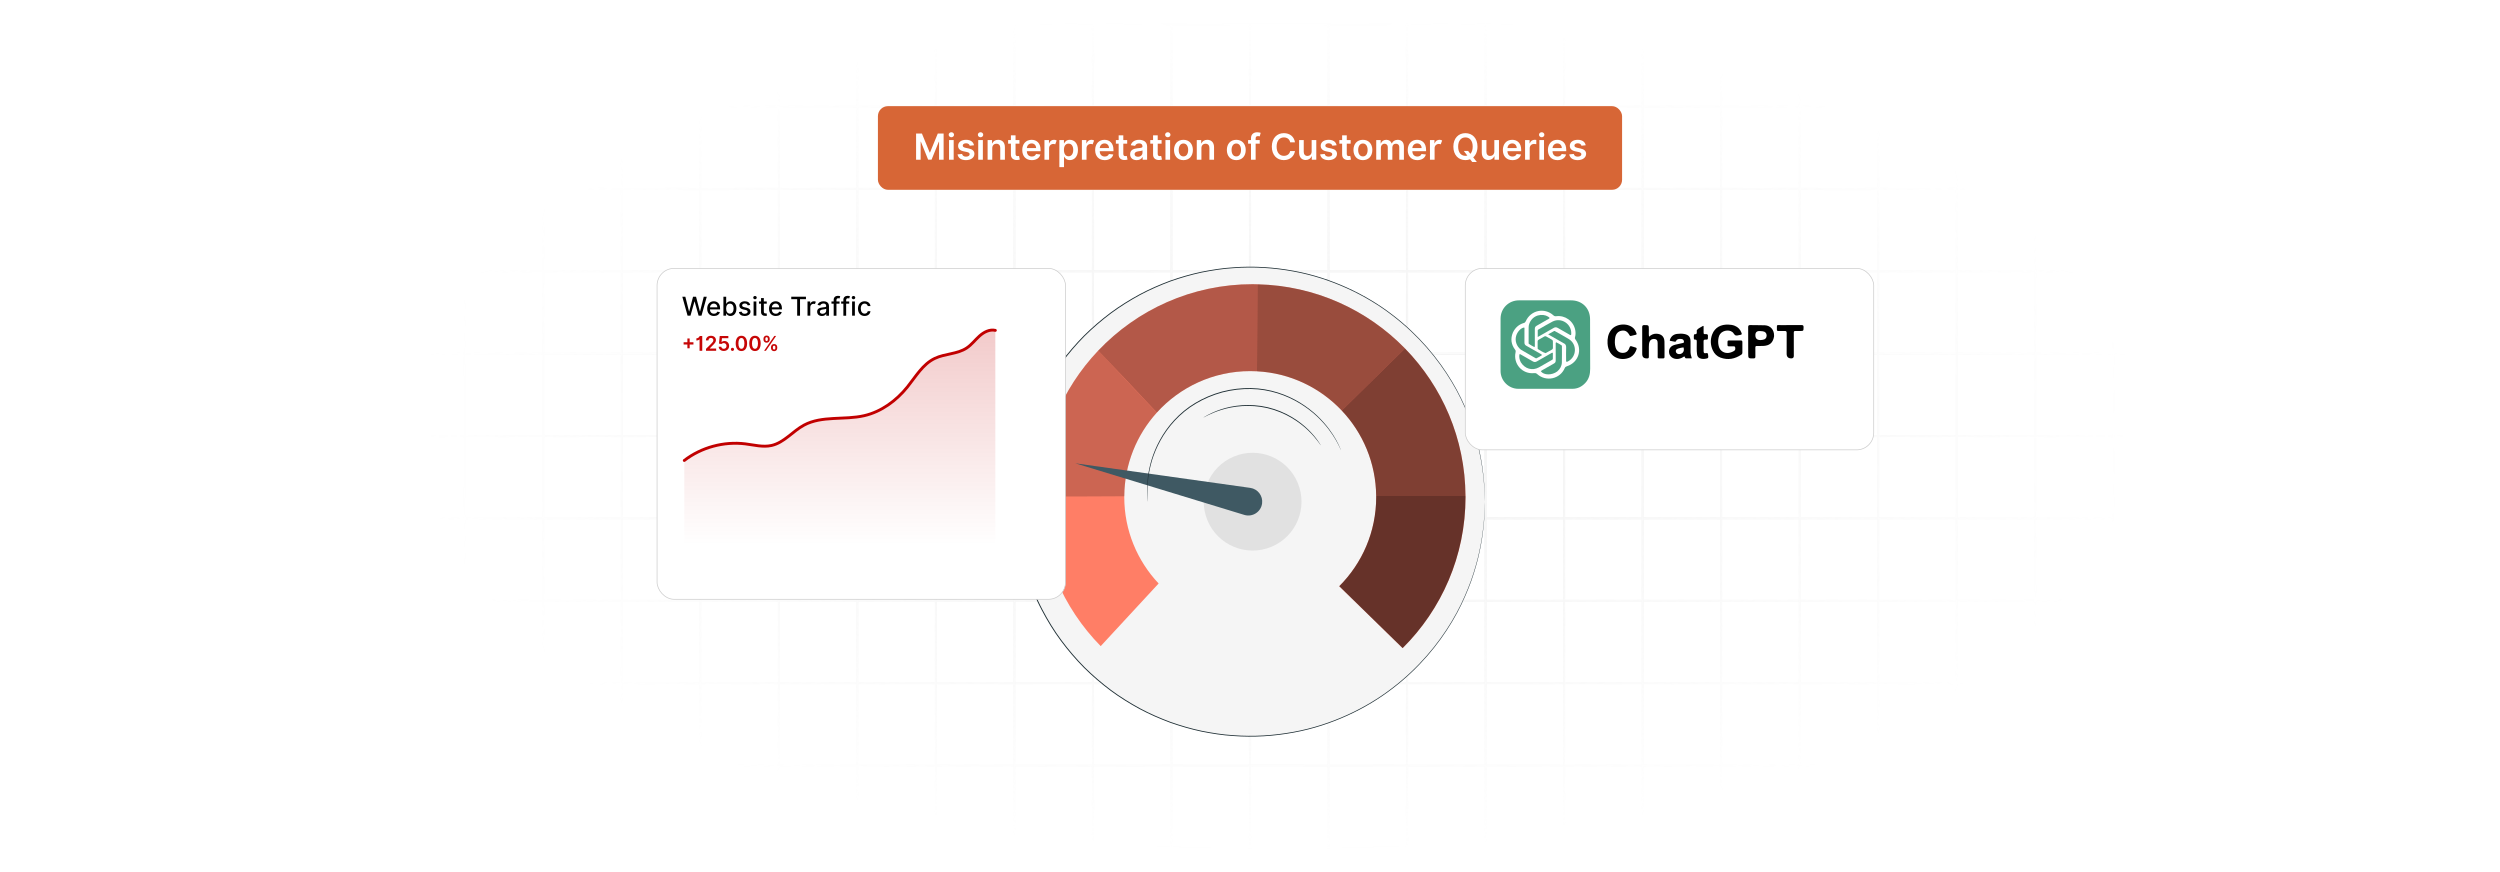 <?xml version="1.0" encoding="UTF-8"?>
<svg id="Layer_1" data-name="Layer 1" xmlns="http://www.w3.org/2000/svg" xmlns:xlink="http://www.w3.org/1999/xlink" viewBox="0 0 860 300">
  <defs>
    <filter id="luminosity-invert" x="39.647" y="-.272" width="782.115" height="300.272" color-interpolation-filters="sRGB" filterUnits="userSpaceOnUse">
      <feColorMatrix result="cm" values="-1 0 0 0 1 0 -1 0 0 1 0 0 -1 0 1 0 0 0 1 0"/>
    </filter>
    <radialGradient id="radial-gradient" cx="439.235" cy="148.479" fx="439.235" fy="148.479" r="298.487" gradientTransform="translate(0 74.962) scale(1 .495)" gradientUnits="userSpaceOnUse">
      <stop offset=".123" stop-color="#000" stop-opacity=".95"/>
      <stop offset="1" stop-color="#000" stop-opacity="0"/>
    </radialGradient>
    <mask id="mask" x="39.647" y="-.272" width="782.115" height="300.272" maskUnits="userSpaceOnUse">
      <g filter="url(#luminosity-invert)">
        <rect x="39.647" y="-.272" width="782.115" height="300.272" fill="url(#radial-gradient)"/>
      </g>
    </mask>
    <filter id="drop-shadow-1" x="195.56" y="61.8" width="201.12" height="174.72" filterUnits="userSpaceOnUse">
      <feOffset dx="5" dy="5"/>
      <feGaussianBlur result="blur" stdDeviation="10"/>
      <feFlood flood-color="#000" flood-opacity=".07"/>
      <feComposite in2="blur" operator="in"/>
      <feComposite in="SourceGraphic"/>
    </filter>
    <filter id="drop-shadow-2" x="473.48" y="61.8" width="201.6" height="123.36" filterUnits="userSpaceOnUse">
      <feOffset dx="5" dy="5"/>
      <feGaussianBlur result="blur-2" stdDeviation="10"/>
      <feFlood flood-color="#000" flood-opacity=".07"/>
      <feComposite in2="blur-2" operator="in"/>
      <feComposite in="SourceGraphic"/>
    </filter>
    <linearGradient id="linear-gradient" x1="288.894" y1="187.549" x2="288.894" y2="115.715" gradientUnits="userSpaceOnUse">
      <stop offset="0" stop-color="#c10000" stop-opacity="0"/>
      <stop offset="1" stop-color="#c10000"/>
    </linearGradient>
  </defs>
  <rect y="0" width="860" height="300" fill="#fff"/>
  <g mask="url(#mask)">
    <g opacity=".4">
      <path d="M808.41,291.922H51.59V8.078h756.819v283.845ZM52.09,291.422h755.819V8.578H52.09v282.845Z" fill="#e6e6e6" stroke="#d6d6d6" stroke-miterlimit="10" stroke-width=".25"/>
      <rect x="51.84" y="36.413" width="756.319" height=".5" fill="#e6e6e6" stroke="#d6d6d6" stroke-miterlimit="10" stroke-width=".25"/>
      <rect x="51.84" y="64.747" width="756.319" height=".5" fill="#e6e6e6" stroke="#d6d6d6" stroke-miterlimit="10" stroke-width=".25"/>
      <rect x="51.84" y="93.082" width="756.319" height=".5" fill="#e6e6e6" stroke="#d6d6d6" stroke-miterlimit="10" stroke-width=".25"/>
      <rect x="51.84" y="121.415" width="756.319" height=".5" fill="none" stroke="#d6d6d6" stroke-miterlimit="10" stroke-width=".25"/>
      <rect x="51.84" y="149.75" width="756.319" height=".5" fill="#e6e6e6" stroke="#d6d6d6" stroke-miterlimit="10" stroke-width=".25"/>
      <rect x="51.84" y="178.084" width="756.319" height=".5" fill="#e6e6e6" stroke="#d6d6d6" stroke-miterlimit="10" stroke-width=".25"/>
      <rect x="51.84" y="206.418" width="756.319" height=".5" fill="#e6e6e6" stroke="#d6d6d6" stroke-miterlimit="10" stroke-width=".25"/>
      <rect x="51.84" y="234.753" width="756.319" height=".5" fill="#e6e6e6" stroke="#d6d6d6" stroke-miterlimit="10" stroke-width=".25"/>
      <rect x="51.84" y="263.087" width="756.319" height=".5" fill="#e6e6e6" stroke="#d6d6d6" stroke-miterlimit="10" stroke-width=".25"/>
      <rect x="780.898" y="8.328" width=".5" height="283.345" fill="#e6e6e6" stroke="#d6d6d6" stroke-miterlimit="10" stroke-width=".25"/>
      <rect x="753.887" y="8.328" width=".5" height="283.345" fill="#e6e6e6" stroke="#d6d6d6" stroke-miterlimit="10" stroke-width=".25"/>
      <rect x="726.875" y="8.328" width=".5" height="283.345" fill="#e6e6e6" stroke="#d6d6d6" stroke-miterlimit="10" stroke-width=".25"/>
      <rect x="699.864" y="8.328" width=".5" height="283.345" fill="#e6e6e6" stroke="#d6d6d6" stroke-miterlimit="10" stroke-width=".25"/>
      <rect x="672.852" y="8.328" width=".5" height="283.345" fill="#e6e6e6" stroke="#d6d6d6" stroke-miterlimit="10" stroke-width=".25"/>
      <rect x="645.841" y="8.328" width=".5" height="283.345" fill="#e6e6e6" stroke="#d6d6d6" stroke-miterlimit="10" stroke-width=".25"/>
      <rect x="618.83" y="8.328" width=".5" height="283.345" fill="#e6e6e6" stroke="#d6d6d6" stroke-miterlimit="10" stroke-width=".25"/>
      <rect x="591.818" y="8.328" width=".5" height="283.345" fill="#e6e6e6" stroke="#d6d6d6" stroke-miterlimit="10" stroke-width=".25"/>
      <rect x="564.807" y="8.328" width=".5" height="283.345" fill="#e6e6e6" stroke="#d6d6d6" stroke-miterlimit="10" stroke-width=".25"/>
      <rect x="537.795" y="8.328" width=".5" height="283.345" fill="#e6e6e6" stroke="#d6d6d6" stroke-miterlimit="10" stroke-width=".25"/>
      <rect x="510.784" y="8.328" width=".5" height="283.345" fill="#e6e6e6" stroke="#d6d6d6" stroke-miterlimit="10" stroke-width=".25"/>
      <rect x="483.772" y="8.328" width=".5" height="283.345" fill="#e6e6e6" stroke="#d6d6d6" stroke-miterlimit="10" stroke-width=".25"/>
      <rect x="456.761" y="8.328" width=".5" height="283.345" fill="#e6e6e6" stroke="#d6d6d6" stroke-miterlimit="10" stroke-width=".25"/>
      <rect x="429.75" y="8.328" width=".5" height="283.345" fill="#e6e6e6" stroke="#d6d6d6" stroke-miterlimit="10" stroke-width=".25"/>
      <rect x="402.738" y="8.328" width=".5" height="283.345" fill="#e6e6e6" stroke="#d6d6d6" stroke-miterlimit="10" stroke-width=".25"/>
      <rect x="375.727" y="8.328" width=".5" height="283.345" fill="#e6e6e6" stroke="#d6d6d6" stroke-miterlimit="10" stroke-width=".25"/>
      <rect x="348.716" y="8.328" width=".5" height="283.345" fill="#e6e6e6" stroke="#d6d6d6" stroke-miterlimit="10" stroke-width=".25"/>
      <rect x="321.704" y="8.328" width=".5" height="283.345" fill="#e6e6e6" stroke="#d6d6d6" stroke-miterlimit="10" stroke-width=".25"/>
      <rect x="294.693" y="8.328" width=".5" height="283.345" fill="#e6e6e6" stroke="#d6d6d6" stroke-miterlimit="10" stroke-width=".25"/>
      <rect x="267.682" y="8.328" width=".5" height="283.345" fill="#e6e6e6" stroke="#d6d6d6" stroke-miterlimit="10" stroke-width=".25"/>
      <rect x="240.67" y="8.328" width=".5" height="283.345" fill="#e6e6e6" stroke="#d6d6d6" stroke-miterlimit="10" stroke-width=".25"/>
      <rect x="213.659" y="8.328" width=".5" height="283.345" fill="#e6e6e6" stroke="#d6d6d6" stroke-miterlimit="10" stroke-width=".25"/>
      <rect x="186.648" y="8.328" width=".5" height="283.345" fill="#e6e6e6" stroke="#d6d6d6" stroke-miterlimit="10" stroke-width=".25"/>
      <rect x="159.636" y="8.328" width=".5" height="283.345" fill="#e6e6e6" stroke="#d6d6d6" stroke-miterlimit="10" stroke-width=".25"/>
      <rect x="132.625" y="8.328" width=".5" height="283.345" fill="#e6e6e6" stroke="#d6d6d6" stroke-miterlimit="10" stroke-width=".25"/>
      <rect x="105.613" y="8.328" width=".5" height="283.345" fill="#e6e6e6" stroke="#d6d6d6" stroke-miterlimit="10" stroke-width=".25"/>
      <rect x="78.602" y="8.328" width=".5" height="283.345" fill="#e6e6e6" stroke="#d6d6d6" stroke-miterlimit="10" stroke-width=".25"/>
    </g>
  </g>
  <g>
    <circle cx="430.08" cy="172.576" r="80.704" transform="translate(3.938 354.659) rotate(-45)" fill="#f5f5f5"/>
    <g>
      <path d="M504.123,170.617v-.002c-.1-19.74-8.014-37.623-20.802-50.736-12.932-13.26-30.846-21.62-50.722-22.074-.566-.013-1.128-.043-1.697-.043-20.912,0-39.761,8.78-53.105,22.837-.003.003-.005.005-.008.008-12.405,13.072-20.046,30.706-20.111,50.135-0.0.084-.006.167-.006.251,0,19.971,8.004,38.065,20.966,51.276l19.929-21.551c-7.321-7.76-11.818-18.214-11.818-29.724,0-.095.006-.187.007-.282.071-11.058,4.28-21.133,11.162-28.752.013-.015.026-.03.039-.045,7.929-8.754,19.384-14.254,32.126-14.254.78,0,1.554.023,2.323.064,11.473.606,21.755,5.681,29.157,13.509,7.261,7.678,11.746,18.005,11.843,29.384v0c.001.126.009.25.009.376,0,11.977-4.86,22.819-12.715,30.663l21.804,21.29c13.355-13.266,21.628-31.642,21.628-51.953,0-.126-.009-.25-.009-.376Z" fill="#ff7e66"/>
      <g>
        <path d="M397.956,141.914c-5.577-5.948-15.592-16.604-20.16-21.315-.003.003-.005.005-.008.008l20.128,21.352c.013-.015.026-.03.039-.045Z" fill="#ff7e66"/>
        <polygon points="473.405 170.617 504.123 170.617 504.123 170.615 473.405 170.617 473.405 170.617" fill="#ff7e66"/>
        <g opacity=".6">
          <path d="M473.415,170.993c0,11.977-4.86,22.819-12.715,30.663l21.804,21.29c13.355-13.266,21.628-31.642,21.628-51.953,0-.126-.009-.25-.009-.376h-30.717c.001.126.009.25.009.376Z"/>
        </g>
        <g opacity=".5">
          <path d="M473.405,170.617l30.717-.002c-.1-19.74-8.014-37.623-20.802-50.736l-21.758,21.353c7.261,7.678,11.746,18.005,11.843,29.384Z"/>
        </g>
        <g opacity=".4">
          <path d="M432.405,127.724c11.473.606,21.755,5.681,29.157,13.509l21.758-21.353c-12.932-13.26-30.846-21.62-50.722-22.074l-.193,29.916-.001.002Z"/>
        </g>
        <g opacity=".3">
          <path d="M430.081,127.66c.78,0,1.554.023,2.323.064l.001-.002.193-29.916c-.566-.013-1.128-.043-1.697-.043-20.912,0-39.761,8.78-53.105,22.837,4.568,4.711,14.582,15.367,20.16,21.315,7.929-8.754,19.384-14.254,32.126-14.254Z"/>
        </g>
        <g opacity=".2">
          <path d="M386.755,170.712c.071-11.058,4.28-21.133,11.162-28.752l-20.128-21.352c-12.405,13.072-20.046,30.706-20.111,50.135,5.595.1,19.054.037,29.078-.03Z"/>
        </g>
      </g>
    </g>
    <path d="M510.784,172.575s-.022-.443-.05-1.308c-.013-.434-.029-.972-.049-1.611-.015-.641-.033-1.385-.115-2.225-.066-.842-.141-1.783-.222-2.821-.106-1.036-.272-2.164-.424-3.388-.344-2.444-.877-5.244-1.64-8.357-.822-3.095-1.82-6.525-3.307-10.133-1.456-3.614-3.251-7.468-5.613-11.362-4.665-7.796-11.358-15.955-20.481-22.913-4.542-3.488-9.706-6.619-15.397-9.205-5.688-2.583-11.903-4.658-18.533-5.853-6.617-1.222-13.622-1.704-20.776-1.147-3.582.212-7.183.794-10.798,1.509-3.607.771-7.205,1.805-10.772,3.071-3.542,1.331-7.067,2.849-10.482,4.687-3.4,1.857-6.742,3.923-9.925,6.285-3.17,2.377-6.214,4.988-9.091,7.829-2.84,2.878-5.505,5.98-7.958,9.287-2.464,3.302-4.621,6.868-6.568,10.572-.463.939-.987,1.851-1.403,2.817-.433.958-.867,1.917-1.302,2.879-.777,1.962-1.581,3.923-2.222,5.952-1.321,4.039-2.414,8.197-3.068,12.461-.672,4.259-1.025,8.596-1.054,12.963.029,4.369.379,8.707,1.051,12.968.655,4.266,1.746,8.426,3.067,12.466l.511,1.51.255.754.291.74c.389.986.777,1.969,1.165,2.951.435.962.869,1.922,1.302,2.88.415.967.94,1.879,1.403,2.818,1.947,3.706,4.104,7.274,6.568,10.576,2.453,3.309,5.118,6.412,7.959,9.29,2.877,2.843,5.921,5.455,9.092,7.832,3.184,2.362,6.525,4.428,9.926,6.286,3.415,1.838,6.941,3.357,10.484,4.688,3.567,1.266,7.166,2.3,10.774,3.071,3.616.715,7.217,1.297,10.799,1.509,7.155.557,14.161.074,20.778-1.148,6.63-1.195,12.846-3.271,18.534-5.854,5.691-2.587,10.855-5.718,15.396-9.207,9.122-6.959,15.814-15.118,20.479-22.914,2.361-3.894,4.156-7.748,5.612-11.361,1.486-3.608,2.484-7.037,3.306-10.132.763-3.113,1.296-5.912,1.639-8.355.152-1.224.318-2.352.424-3.388.082-1.038.156-1.979.222-2.821.082-.841.099-1.584.115-2.225.019-.64.036-1.177.049-1.611.027-.865.05-1.308.05-1.308,0,0-0.0.443-.017,1.309-.009.434-.02.972-.033,1.612-.01.641-.022,1.386-.099,2.227-.062.843-.131,1.785-.207,2.825-.101,1.037-.262,2.167-.409,3.393-.334,2.447-.858,5.253-1.613,8.373-.813,3.102-1.804,6.54-3.285,10.158-1.45,3.624-3.241,7.49-5.6,11.396-4.66,7.822-11.356,16.012-20.495,23.002-4.55,3.504-9.725,6.651-15.431,9.251-5.703,2.597-11.937,4.686-18.588,5.891-6.639,1.232-13.667,1.722-20.847,1.168-3.595-.21-7.209-.792-10.838-1.507-3.621-.772-7.233-1.807-10.815-3.076-3.556-1.334-7.096-2.856-10.525-4.7-3.415-1.863-6.769-3.936-9.966-6.305-3.183-2.385-6.24-5.006-9.129-7.858-2.853-2.888-5.529-6.003-7.992-9.324-2.475-3.315-4.641-6.896-6.596-10.616-.465-.943-.992-1.858-1.409-2.828-.435-.962-.871-1.926-1.307-2.891-.389-.986-.779-1.973-1.17-2.963l-.292-.743-.256-.757-.513-1.516c-1.327-4.056-2.422-8.232-3.08-12.515-.674-4.278-1.026-8.633-1.055-13.019.03-4.385.384-8.738,1.059-13.014.657-4.282,1.755-8.456,3.082-12.511.644-2.037,1.451-4.006,2.232-5.976.437-.965.872-1.929,1.307-2.89.418-.97.944-1.885,1.409-2.827,1.955-3.719,4.122-7.298,6.596-10.612,2.463-3.32,5.139-6.433,7.991-9.321,2.888-2.852,5.945-5.472,9.128-7.856,3.196-2.369,6.551-4.441,9.965-6.304,3.428-1.843,6.968-3.365,10.523-4.699,3.581-1.269,7.192-2.304,10.813-3.076,3.629-.716,7.243-1.297,10.837-1.507,7.179-.554,14.207-.065,20.846,1.167,6.651,1.204,12.884,3.292,18.587,5.889,5.706,2.6,10.882,5.746,15.432,9.25,9.139,6.99,15.836,15.18,20.497,23.002,2.359,3.907,4.15,7.773,5.601,11.397,1.481,3.618,2.472,7.057,3.285,10.159.755,3.12,1.279,5.926,1.613,8.374.147,1.227.309,2.356.409,3.394.076,1.04.145,1.982.207,2.825.077.842.089,1.586.099,2.228.013.64.024,1.179.033,1.613.017.866.017,1.309.017,1.309Z" fill="#1e2e34"/>
    <circle cx="430.901" cy="172.576" r="16.816" transform="translate(-33.218 179.72) rotate(-22.708)" fill="#e1e1e1"/>
    <path d="M434.159,173.186h0c.345-2.6-1.472-4.991-4.069-5.356l-60.195-8.454,58.137,17.748c2.82.861,5.739-1.015,6.127-3.938Z" fill="#3f5963"/>
    <path d="M461.321,154.891c-.005.002-.046-.075-.121-.227-.08-.166-.189-.391-.327-.678-.146-.297-.307-.673-.531-1.101-.233-.427-.5-.916-.799-1.464-.308-.546-.696-1.127-1.095-1.778-.426-.633-.907-1.309-1.437-2.024-1.09-1.409-2.433-2.934-4.062-4.474-3.281-3.029-7.815-6.087-13.483-7.85-2.823-.873-5.91-1.435-9.132-1.481-3.218-.06-6.559.325-9.864,1.185-3.296.897-6.387,2.225-9.15,3.878-2.773,1.642-5.172,3.665-7.187,5.827-4.042,4.349-6.454,9.258-7.793,13.517-.648,2.146-1.054,4.137-1.299,5.902-.104.884-.186,1.71-.24,2.47-.022.762-.07,1.46-.066,2.087.013.625.025,1.182.035,1.668.019.483.067.889.087,1.219.023.318.04.567.053.751.01.169.013.257.007.257-.005.001-.019-.085-.04-.254-.021-.183-.049-.431-.085-.749-.031-.33-.089-.737-.118-1.22-.019-.487-.04-1.046-.064-1.672-.014-.629.025-1.329.038-2.096.046-.764.118-1.595.215-2.485.229-1.776.622-3.781,1.26-5.945,1.321-4.295,3.728-9.252,7.794-13.651,2.027-2.187,4.446-4.234,7.241-5.895,2.786-1.672,5.904-3.014,9.229-3.919,3.334-.868,6.706-1.255,9.953-1.189,3.251.05,6.366.624,9.212,1.513,5.714,1.794,10.268,4.897,13.55,7.966,1.63,1.56,2.969,3.104,4.05,4.531.526.723,1.003,1.408,1.423,2.049.393.658.774,1.246,1.075,1.799.291.556.55,1.051.776,1.483.215.434.367.816.504,1.117.126.293.225.522.298.692.066.157.097.238.091.24Z" fill="#1e2e34"/>
    <path d="M454.367,153.209c-.009.006-.108-.121-.288-.369-.186-.242-.426-.625-.788-1.078-.692-.929-1.768-2.223-3.255-3.663-1.484-1.441-3.421-2.99-5.779-4.375-2.354-1.387-5.147-2.574-8.213-3.314-3.074-.711-6.104-.899-8.83-.711-2.729.184-5.155.703-7.127,1.329-1.974.622-3.515,1.298-4.55,1.82-.527.243-.912.478-1.187.612-.272.141-.417.21-.423.2-.006-.009.129-.097.391-.256.266-.152.642-.405,1.162-.667,1.022-.558,2.557-1.27,4.538-1.925,1.978-.658,4.42-1.205,7.175-1.407,2.751-.206,5.815-.026,8.924.693,3.101.747,5.921,1.956,8.29,3.371,2.373,1.413,4.313,2.994,5.787,4.467,1.479,1.471,2.534,2.795,3.198,3.751.349.467.572.862.742,1.116.163.259.244.398.235.404Z" fill="#1e2e34"/>
  </g>
  <rect x="221.032" y="87.322" width="140.501" height="113.838" rx="5.878" ry="5.878" fill="#fff" filter="url(#drop-shadow-1)" stroke="#ccc" stroke-miterlimit="10" stroke-width=".25"/>
  <rect x="499.057" y="87.322" width="140.501" height="62.428" rx="5.878" ry="5.878" fill="#fff" filter="url(#drop-shadow-2)" stroke="#ccc" stroke-miterlimit="10" stroke-width=".25"/>
  <g>
    <path d="M234.717,102.069h1.036l1.272,5.058h.061l1.323-5.058h1.027l1.324,5.061h.06l1.269-5.061h1.04l-1.815,6.531h-.992l-1.375-4.892h-.051l-1.375,4.892h-.995l-1.812-6.531Z"/>
    <path d="M243.272,106.184c0-1.506.899-2.545,2.264-2.545,1.11,0,2.169.691,2.169,2.462v.338h-3.483c.026.944.574,1.474,1.391,1.474.542,0,.957-.236,1.129-.699l.902.163c-.217.797-.973,1.323-2.041,1.323-1.444,0-2.331-.995-2.331-2.516ZM246.77,105.724c-.003-.749-.488-1.298-1.228-1.298-.775,0-1.279.603-1.317,1.298h2.545Z"/>
    <path d="M248.855,102.069h.953v2.427h.058c.169-.303.498-.857,1.406-.857,1.183,0,2.057.935,2.057,2.522,0,1.585-.861,2.535-2.047,2.535-.893,0-1.244-.545-1.416-.857h-.08v.762h-.931v-6.531ZM251.068,107.883c.852,0,1.298-.749,1.298-1.731,0-.973-.434-1.703-1.298-1.703-.832,0-1.279.68-1.279,1.703,0,1.03.46,1.731,1.279,1.731Z"/>
    <path d="M257.216,105.051c-.111-.328-.386-.656-.979-.656-.542,0-.95.268-.947.644-.003.332.23.514.769.642l.778.179c.899.207,1.339.634,1.339,1.326,0,.887-.819,1.515-2.002,1.515-1.101,0-1.821-.487-1.98-1.355l.921-.14c.115.481.481.727,1.052.727.625,0,1.03-.296,1.03-.676,0-.307-.22-.517-.692-.622l-.829-.182c-.918-.204-1.339-.667-1.339-1.361,0-.868.784-1.451,1.891-1.451,1.059,0,1.655.497,1.853,1.26l-.864.152Z"/>
    <path d="M259.111,102.379c0-.312.271-.571.603-.571.329,0,.603.259.603.571s-.274.567-.603.567c-.332,0-.603-.255-.603-.567ZM259.232,103.702h.954v4.898h-.954v-4.898Z"/>
    <path d="M263.76,104.468h-1.005v2.694c0,.552.278.654.587.654.153,0,.271-.029.335-.042l.172.788c-.112.041-.316.099-.619.102-.752.017-1.432-.414-1.429-1.304v-2.893h-.717v-.766h.717v-1.174h.954v1.174h1.005v.766Z"/>
    <path d="M264.548,106.184c0-1.506.899-2.545,2.264-2.545,1.11,0,2.169.691,2.169,2.462v.338h-3.483c.026.944.574,1.474,1.391,1.474.542,0,.957-.236,1.129-.699l.902.163c-.217.797-.973,1.323-2.041,1.323-1.444,0-2.331-.995-2.331-2.516ZM268.046,105.724c-.003-.749-.488-1.298-1.228-1.298-.775,0-1.279.603-1.317,1.298h2.545Z"/>
    <path d="M272.193,102.069h5.055v.849h-2.038v5.683h-.982v-5.683h-2.035v-.849Z"/>
    <path d="M277.786,103.702h.921v.778h.051c.179-.526.663-.852,1.244-.852.268,0,.478.07.641.179l-.306.797c-.115-.058-.258-.096-.443-.096-.66,0-1.154.463-1.154,1.101v2.991h-.954v-4.898Z"/>
    <path d="M281.097,107.217c0-1.113.95-1.355,1.878-1.464.88-.102,1.238-.096,1.238-.443v-.022c0-.555-.316-.877-.932-.877-.641,0-.998.335-1.138.683l-.896-.204c.319-.894,1.136-1.25,2.022-1.25.778,0,1.901.283,1.901,1.709v3.253h-.931v-.67h-.039c-.182.367-.638.778-1.448.778-.931,0-1.655-.529-1.655-1.492ZM284.216,106.834v-.632c-.137.138-.871.221-1.18.262-.552.073-1.005.255-1.005.766,0,.472.389.714.928.714.794,0,1.256-.529,1.256-1.109Z"/>
    <path d="M288.797,104.468h-1.056v4.133h-.957v-4.133h-.756v-.766h.756v-.567c0-.919.679-1.372,1.454-1.372.386,0,.663.08.797.131l-.224.772c-.089-.029-.23-.073-.427-.073-.465,0-.644.235-.644.669v.44h1.056v.766Z"/>
    <path d="M292.134,104.468h-1.056v4.133h-.957v-4.133h-.756v-.766h.756v-.567c0-.919.679-1.372,1.454-1.372.386,0,.663.08.797.131l-.224.772c-.089-.029-.23-.073-.427-.073-.465,0-.644.235-.644.669v.44h1.056v.766Z"/>
    <path d="M293.002,102.379c0-.312.271-.571.603-.571.329,0,.603.259.603.571s-.274.567-.603.567c-.332,0-.603-.255-.603-.567ZM293.123,103.702h.954v4.898h-.954v-4.898Z"/>
    <path d="M295.144,106.174c0-1.496.893-2.535,2.274-2.535,1.113,0,1.92.656,2.022,1.645h-.928c-.102-.459-.472-.842-1.078-.842-.797,0-1.327.66-1.327,1.709,0,1.068.519,1.741,1.327,1.741.545,0,.957-.312,1.078-.842h.928c-.105.953-.855,1.648-2.012,1.648-1.422,0-2.284-1.049-2.284-2.525Z"/>
  </g>
  <g>
    <path d="M236.462,118.515h-1.301v-.781h1.301v-1.301h.781v1.301h1.301v.781h-1.301v1.301h-.781v-1.301Z" fill="#c60606"/>
    <path d="M241.573,120.666h-.925v-3.915h-.043c-.1.157-.48.378-1.052.378v-.746c.702,0,1.114-.587,1.134-.81h.886v5.094Z" fill="#c60606"/>
    <path d="M242.867,119.999l1.769-1.733c.502-.51.761-.814.761-1.238,0-.48-.36-.776-.845-.776-.508,0-.836.326-.836.846h-.878c0-.968.716-1.594,1.726-1.594,1.025,0,1.719.624,1.719,1.478,0,.574-.274,1.037-1.264,1.986l-.878.894v.034h2.219v.771h-3.492v-.667Z" fill="#c60606"/>
    <path d="M247.23,119.28h.895c.032.418.403.709.863.709.544,0,.938-.405.935-.975.002-.577-.4-.99-.96-.992-.306-.003-.629.124-.801.314l-.834-.137.266-2.627h2.955v.771h-2.191l-.146,1.35h.03c.189-.224.555-.388.967-.388.925,0,1.607.706,1.607,1.687,0,1.013-.751,1.743-1.828,1.743-.995,0-1.734-.609-1.758-1.455Z" fill="#c60606"/>
    <path d="M251.423,120.174c-.002-.299.244-.543.547-.543.293,0,.545.244.547.543-.002.303-.254.547-.547.547-.303,0-.549-.244-.547-.547Z" fill="#c60606"/>
    <path d="M253.081,118.124c.002-1.664.739-2.621,1.962-2.621s1.962.96,1.962,2.621c0,1.672-.734,2.642-1.962,2.639-1.228,0-1.962-.97-1.962-2.639ZM256.076,118.124c-.002-1.214-.398-1.853-1.032-1.853-.632,0-1.027.639-1.03,1.853-.002,1.224.396,1.86,1.03,1.86.637,0,1.032-.637,1.032-1.86Z" fill="#c60606"/>
    <path d="M257.749,118.124c.002-1.664.739-2.621,1.962-2.621s1.962.96,1.962,2.621c0,1.672-.734,2.642-1.962,2.639-1.228,0-1.962-.97-1.962-2.639ZM260.744,118.124c-.002-1.214-.398-1.853-1.032-1.853-.632,0-1.027.639-1.03,1.853-.002,1.224.396,1.86,1.03,1.86.637,0,1.032-.637,1.032-1.86Z" fill="#c60606"/>
    <path d="M262.631,116.527c.002-.597.393-1.097,1.08-1.097.704,0,1.077.5,1.074,1.097v.269c.002.597-.38,1.092-1.074,1.092-.702,0-1.077-.5-1.08-1.092v-.269ZM266.357,115.572h.624l-3.502,5.094h-.624l3.502-5.094ZM263.286,116.796c.002.264.107.524.425.524s.423-.261.42-.524v-.269c.002-.264-.092-.529-.42-.529-.316,0-.423.269-.425.529v.269ZM265.221,119.442c.002-.592.388-1.097,1.077-1.097.707,0,1.08.5,1.077,1.097v.269c.002.592-.38,1.097-1.077,1.097-.699,0-1.074-.505-1.077-1.097v-.269ZM265.87,119.711c.002.261.109.524.428.524s.425-.261.423-.524v-.269c.002-.264-.094-.53-.423-.53-.314,0-.425.267-.428.53v.269Z" fill="#c60606"/>
  </g>
  <path d="M235.396,158.401c5.874-4.522,13.615-6.624,21.016-5.707,2.998.372,6.045,1.213,8.992.551,4.343-.977,7.279-4.913,11.191-7.011,6.179-3.313,13.849-1.659,20.7-3.244,5.922-1.371,11.058-5.179,14.839-9.867,2.881-3.572,5.279-7.857,9.454-9.84,3.479-1.652,7.745-1.441,10.946-3.567,1.676-1.113,2.893-2.766,4.384-4.109s3.506-2.42,5.473-1.958" fill="none" stroke="#c10000" stroke-linecap="round" stroke-linejoin="round"/>
  <path d="M235.396,158.401c5.874-4.522,13.615-6.624,21.016-5.707,2.998.372,6.045,1.213,8.992.551,4.343-.977,7.279-4.913,11.191-7.011,6.179-3.313,13.849-1.659,20.7-3.244,5.922-1.371,11.058-5.179,14.839-9.867,2.881-3.572,5.279-7.857,9.454-9.84,3.479-1.652,7.745-1.441,10.946-3.567,1.676-1.113,2.893-2.766,4.384-4.109s3.506-2.42,5.473-1.958v75.809h-106.995v-31.057Z" fill="url(#linear-gradient)" opacity=".2"/>
  <g>
    <path d="M595.434,119.141c-1.3-.007-1.176.104-1.177-1.163-.001-.859.002-.861.842-.861,1.226-.001,2.451.013,3.676-.007.451-.007.609.165.602.607-.018,1.187-.013,2.374-.003,3.562.003.319-.109.549-.371.725-2.22,1.49-4.596,1.943-7.147,1.013-1.244-.453-2.125-1.341-2.672-2.548-.814-1.797-.893-3.637-.18-5.469.943-2.42,3.048-3.436,5.54-3.342.745.028,1.486.118,2.192.4,1.179.469,1.946,1.314,2.365,2.502.137.388.017.578-.38.632-.227.031-.456.064-.677.125-.694.191-1.175.206-1.658-.591-.898-1.482-3.615-1.302-4.684.197-.888,1.245-.869,4.026.036,5.257.757,1.029,2.057,1.473,3.383,1.132.349-.09.691-.227,1.018-.381.768-.361.889-.626.76-1.448-.037-.237-.148-.336-.375-.335-.345.001-.689-.002-1.09-.003h-0ZM610.262,115.833c-.418,2.159-1.541,3.087-3.819,3.176-.688.027-1.379.029-2.068.009-.403-.011-.538.145-.532.538.016,1.034-.012,2.068.009,3.102.01.469-.152.633-.63.637-1.84.017-1.84.031-1.84-1.78-.001-2.987.01-5.974-.013-8.962-.004-.547.16-.746.718-.725,1.682.064,3.365-.011,5.051.073,1.765.088,3.201,1.413,3.147,3.651-.002.077-.009.153-.023.28M605.662,116.985c.246-.032.492-.063.738-.095.838-.109,1.341-.681,1.328-1.508-.013-.794-.519-1.329-1.353-1.421-.341-.038-.684-.077-1.026-.088q-1.501-.049-1.501,1.434-.001,1.715,1.814,1.679h-0ZM560.824,122.916c-3.156,1.512-7.557.16-7.826-4.765-.091-1.659.177-3.245,1.222-4.618,1.854-2.436,6.265-2.55,8.054-.205.305.4.503.855.68,1.323.104.275.054.439-.244.509-.559.132-1.116.27-1.674.404-.213.051-.349-.016-.463-.223-.739-1.339-1.505-1.778-2.723-1.583-1.204.193-2.015,1.035-2.228,2.444-.164,1.081-.183,2.18.118,3.249.386,1.372,1.452,2.085,2.866,1.915,1.066-.129,1.651-.844,1.945-1.798.154-.499.373-.583.825-.404.408.161.839.266,1.262.388.344.099.449.285.325.642-.396,1.142-1.028,2.091-2.14,2.721h0ZM564.924,121.749c0-3.103.011-6.149-.009-9.194-.004-.547.163-.732.719-.727,1.564.015,1.555-.007,1.568,1.568.006.781-.064,1.566.073,2.424.73-.643,1.497-1.04,2.454-1.023,1.748.03,2.791.952,2.844,2.698.053,1.761.008,3.524.019,5.287.002.368-.137.515-.506.507-2.245-.048-1.794.328-1.837-1.716-.025-1.187-.005-2.375-.018-3.563-.011-.899-.289-1.289-.961-1.398-.838-.135-1.546.221-1.824.955-.22.581-.23,1.202-.242,1.812-.022,1.111-.018,2.222-.002,3.333.006.414-.136.616-.564.573-.076-.008-.153-0-.23 0q-1.483.008-1.484-1.538h0ZM578.157,116.598c-.721-.051-1.319.05-1.628.758-.057.131-.159.234-.311.208-.546-.092-1.096-.177-1.634-.306-.278-.066-.164-.303-.1-.476.416-1.137,1.256-1.774,2.431-1.923.853-.108,1.72-.128,2.573.051,1.42.298,2.03,1.019,2.059,2.475.023,1.149.031,2.299-.003,3.447-.024.814.16,1.585.438,2.436-.729,0-1.373.017-2.016-.007-.372-.014-.27-.474-.582-.676-.609.426-1.293.779-2.087.879-1.745.22-3.182-.907-3.163-2.506.013-1.06.613-1.864,1.666-2.235.889-.313,1.834-.388,2.733-.653.297-.088.771-.013.748-.528-.023-.519-.304-.854-.844-.926-.076-.01-.153-.012-.279-.02M579.125,119.502c-.613.044-1.204.202-1.787.378-.734.222-.985.616-.823,1.208.136.495.743.822,1.344.722,1.112-.184,1.662-1.112,1.266-2.308ZM614.607,120.6c-0-2.05-.018-4.042.011-6.034.008-.566-.188-.737-.73-.709-.707.037-1.417-.003-2.126.01-.363.007-.517-.13-.513-.503.022-1.858-.198-1.509,1.445-1.525,2.337-.023,4.674.009,7.011-.017.551-.006.732.165.724.719-.02,1.323.005,1.323-1.333,1.324-.479 0-.959.023-1.436-.007-.452-.029-.599.14-.596.592.017,2.663.009,5.325.009,7.987q-0.0.846-.858.849-1.607.006-1.608-1.595v-1.092ZM583.708,113.558c.595-.736,1.447-.979,2.158-1.459l.171.092c0,.66-.001,1.32 0,1.98.001.767.004.8.743.767.575-.026.83.169.749.752-.013.094-.002.191-.002.287-.003.839-.004.87-.862.846-.52-.014-.656.177-.642.668.031,1.09.005,2.182.014,3.273.005.654.207.85.844.717.463-.097.627-.014.694.483.166,1.229.147,1.285-1.065,1.474-.443.069-.878.049-1.31-.052-.857-.2-1.287-.651-1.412-1.523-.205-1.429-.071-2.867-.096-4.301-.008-.455-.026-.812-.626-.742-.19.022-.346-.077-.368-.283-.047-.439-.05-.879.017-1.316.027-.177.165-.275.33-.257.629.068.681-.309.641-.784-.016-.19.007-.382.021-.621h0Z"/>
    <g>
      <path d="M537.862,118.049c-1.74-.998-3.443-1.976-5.301-3.041.775-.43,1.399-.786,2.033-1.121.17-.09.331.039.48.124,1.547.883,3.121,1.722,4.635,2.658,2.881,1.78,2.702,6.043-.292,7.637-.165.088-.326.205-.539.161-.202-.181-.136-.425-.137-.645-.006-1.437-.041-2.875.012-4.31.026-.714-.199-1.18-.89-1.463h0ZM523.137,124.586c-.429-.898-.644-1.785-.437-2.723.269-.089.415.067.574.157,1.333.754,2.675,1.494,3.987,2.283.51.307.927.306,1.434.008,1.584-.931,3.188-1.829,4.787-2.735.192-.109.365-.29.699-.213,0,.688.009,1.389-.006,2.09-.005.215-.205.305-.373.401-1.462.837-2.914,1.691-4.386,2.509-2.288,1.271-4.845.55-6.279-1.776h0Z" fill="#4ba182"/>
      <path d="M523.204,120.296c-1.517-1.169-2.146-3.028-1.641-4.777.419-1.452,1.681-2.759,2.761-2.855.148.182.088.402.088.605.006,1.513.023,3.027-.006,4.54-.011.551.187.884.664,1.148,1.592.879,3.168,1.788,4.746,2.694.21.12.459.198.638.509-.605.419-1.245.777-1.912,1.086-.151.07-.3-.035-.431-.11-1.638-.944-3.274-1.89-4.908-2.84h0ZM531.574,114.458c-.864.49-1.729.98-2.593,1.469,0-.859-.008-1.573.006-2.287.003-.162.167-.247.302-.323,1.599-.907,3.168-1.874,4.804-2.707,2.998-1.526,6.58.849,6.42,4.207-.007.151.002.306-.102.439-.264.087-.437-.106-.625-.212-1.301-.734-2.603-1.467-3.889-2.228-.5-.296-.938-.314-1.445-.007-.932.567-1.893,1.087-2.878,1.648ZM535.695,127.777c-1.881,1.372-4.592,1.343-5.654-.06.266-.307.647-.457.986-.655,1.174-.685,2.355-1.36,3.545-2.018.418-.231.597-.538.593-1.016-.014-1.877-.007-3.755-.001-5.632.001-.201-.065-.42.136-.656.66.262,1.251.68,1.865,1.049.168.101.139.303.139.474-.001,1.801.03,3.602-.017,5.402-.033,1.25-.619,2.271-1.593,3.112h0Z" fill="#4ba182"/>
      <path d="M526.516,110.446c1.701-2.731,5.33-2.513,6.576-1.053-.271.336-.676.475-1.032.682-1.14.664-2.274,1.342-3.433,1.971-.467.254-.652.58-.648,1.098.016,1.837.008,3.673.003,5.51-.001.224.055.459-.123.756-.653-.328-1.294-.682-1.897-1.105-.158-.111-.115-.315-.115-.484-.001-1.76-.008-3.52.008-5.28.006-.743.27-1.421.661-2.096h0Z" fill="#4ba182"/>
      <path d="M531.694,121.473c-.979-.28-1.757-.878-2.595-1.36-.168-.097-.145-.3-.146-.472-.002-.708.011-1.415-.006-2.123-.008-.33.122-.53.407-.684.622-.338,1.236-.688,1.843-1.051.259-.154.487-.161.748-.007.626.369,1.256.731,1.895,1.076.276.149.36.358.356.654-.011.707-.017,1.415.004,2.122.01.339-.14.525-.417.676-.688.375-1.366.767-2.088,1.167h-0Z" fill="#4ba182"/>
      <path d="M546.981,109.772c-.026-3.792-2.756-6.451-6.535-6.451h-17.937c-3.534,0-6.316,2.775-6.316,6.303-.006,3.522-.006,7.05-.006,10.629,0,2.511-.006,4.964.006,7.417.013,3.303,2.788,6.078,6.09,6.078,6.206.006,12.413,0,18.619,0,1.777.006,3.219-.728,4.417-1.989,1.313-1.384,1.706-3.077,1.7-4.919-.013-5.691.006-11.383-.039-17.067ZM539.023,125.99c-.348.116-.586.264-.74.625-1.603,3.76-6.399,4.822-9.451,2.099-.322-.29-.599-.412-1.062-.36-4.075.444-7.288-3.148-6.419-7.146.071-.316.097-.567-.122-.856-1.397-1.822-1.674-3.811-.798-5.942.811-1.712,2.054-2.807,3.792-3.309.328-.097.502-.277.637-.579,1.693-3.831,6.457-4.841,9.535-2.028.29.264.579.328.94.283,3.039-.399,5.987,1.642,6.567,4.854.135.772.135,1.571-.09,2.337-.097.328-.045.567.161.843,2.511,3.386,1.069,7.88-2.949,9.181Z" fill="#4ba182"/>
    </g>
  </g>
  <g>
    <rect x="302.002" y="36.513" width="255.996" height="28.78" rx="3.455" ry="3.455" fill="#d76636"/>
    <g>
      <path d="M317.135,45.925l2.682,6.544h.105l2.681-6.544h2.002v9.031h-1.57v-6.204h-.084l-2.496,6.178h-1.173l-2.496-6.191h-.084v6.218h-1.57v-9.031h2.002Z" fill="#fff"/>
      <path d="M326.345,46.357c0-.481.415-.869.926-.869.507,0,.922.388.922.869,0,.476-.415.864-.922.864-.511,0-.926-.389-.926-.864ZM326.468,48.183h1.596v6.773h-1.596v-6.773Z" fill="#fff"/>
      <path d="M333.599,50.132c-.123-.445-.511-.847-1.248-.847-.666,0-1.173.317-1.169.776-.004.393.269.63.957.784l1.155.247c1.279.278,1.901.869,1.905,1.835-.004,1.283-1.2,2.16-2.893,2.16-1.662,0-2.708-.736-2.906-1.98l1.557-.15c.137.609.613.927,1.345.927.759,0,1.261-.349,1.261-.811,0-.384-.291-.635-.913-.771l-1.155-.243c-1.301-.269-1.91-.922-1.905-1.909-.004-1.252,1.107-2.055,2.738-2.055,1.588,0,2.505.731,2.726,1.878l-1.456.159Z" fill="#fff"/>
      <path d="M336.385,46.357c0-.481.415-.869.926-.869.507,0,.921.388.921.869,0,.476-.415.864-.921.864-.512,0-.926-.389-.926-.864ZM336.509,48.183h1.596v6.773h-1.596v-6.773Z" fill="#fff"/>
      <path d="M341.337,54.956h-1.596v-6.773h1.526v1.151h.079c.309-.755,1.005-1.239,2.02-1.239,1.397,0,2.324.926,2.319,2.549v4.312h-1.596v-4.065c0-.904-.494-1.447-1.319-1.447-.842,0-1.433.565-1.433,1.544v3.969Z" fill="#fff"/>
      <path d="M350.685,49.417h-1.336v3.502c0,.644.322.785.723.785.199,0,.379-.04.468-.062l.269,1.248c-.172.058-.485.145-.94.159-1.199.035-2.126-.591-2.117-1.865v-3.767h-.961v-1.234h.961v-1.623h1.596v1.623h1.336v1.234Z" fill="#fff"/>
      <path d="M351.653,51.609c0-2.091,1.266-3.515,3.206-3.515,1.667,0,3.096,1.045,3.096,3.422v.489h-4.718c.013,1.16.697,1.839,1.728,1.839.688,0,1.217-.3,1.433-.873l1.491.168c-.282,1.177-1.367,1.948-2.946,1.948-2.042,0-3.29-1.353-3.29-3.478ZM356.425,50.93c-.009-.922-.626-1.592-1.544-1.592-.953,0-1.592.728-1.641,1.592h3.184Z" fill="#fff"/>
      <path d="M359.294,48.183h1.548v1.129h.07c.247-.785.891-1.226,1.671-1.226.366,0,.67.097.909.247l-.494,1.322c-.172-.079-.371-.141-.63-.141-.834,0-1.478.604-1.478,1.459v3.982h-1.596v-6.773Z" fill="#fff"/>
      <path d="M364.424,48.183h1.57v1.12h.093c.242-.489.741-1.208,1.935-1.208,1.565,0,2.796,1.226,2.796,3.483,0,2.231-1.195,3.497-2.792,3.497-1.164,0-1.689-.692-1.94-1.187h-.066v3.607h-1.596v-9.313ZM367.582,53.766c1.054,0,1.61-.926,1.61-2.196,0-1.261-.547-2.165-1.61-2.165-1.027,0-1.592.851-1.592,2.165s.573,2.196,1.592,2.196Z" fill="#fff"/>
      <path d="M372.171,48.183h1.548v1.129h.07c.247-.785.891-1.226,1.671-1.226.366,0,.67.097.909.247l-.494,1.322c-.172-.079-.371-.141-.63-.141-.834,0-1.478.604-1.478,1.459v3.982h-1.596v-6.773Z" fill="#fff"/>
      <path d="M376.728,51.609c0-2.091,1.266-3.515,3.206-3.515,1.667,0,3.096,1.045,3.096,3.422v.489h-4.718c.013,1.16.697,1.839,1.728,1.839.688,0,1.217-.3,1.433-.873l1.491.168c-.282,1.177-1.367,1.948-2.946,1.948-2.042,0-3.29-1.353-3.29-3.478ZM381.5,50.93c-.009-.922-.626-1.592-1.544-1.592-.953,0-1.592.728-1.641,1.592h3.184Z" fill="#fff"/>
      <path d="M387.752,49.417h-1.336v3.502c0,.644.322.785.723.785.199,0,.379-.04.468-.062l.269,1.248c-.172.058-.485.145-.94.159-1.199.035-2.126-.591-2.117-1.865v-3.767h-.961v-1.234h.961v-1.623h1.596v1.623h1.336v1.234Z" fill="#fff"/>
      <path d="M388.764,53.056c0-1.526,1.256-1.919,2.571-2.06,1.195-.128,1.676-.15,1.676-.608v-.026c0-.666-.406-1.045-1.147-1.045-.781,0-1.23.397-1.389.859l-1.491-.212c.353-1.234,1.446-1.869,2.871-1.869,1.292,0,2.752.538,2.752,2.328v4.533h-1.535v-.931h-.053c-.291.569-.926,1.067-1.989,1.067-1.292,0-2.267-.706-2.267-2.037ZM393.015,52.526v-.798c-.207.167-1.045.273-1.464.33-.714.102-1.248.357-1.248.971,0,.586.477.891,1.143.891.961,0,1.57-.64,1.57-1.394Z" fill="#fff"/>
      <path d="M399.589,49.417h-1.336v3.502c0,.644.322.785.723.785.199,0,.379-.04.468-.062l.269,1.248c-.172.058-.485.145-.94.159-1.2.035-2.126-.591-2.117-1.865v-3.767h-.961v-1.234h.961v-1.623h1.596v1.623h1.336v1.234Z" fill="#fff"/>
      <path d="M400.795,46.357c0-.481.415-.869.926-.869.507,0,.922.388.922.869,0,.476-.415.864-.922.864-.511,0-.926-.389-.926-.864ZM400.918,48.183h1.596v6.773h-1.596v-6.773Z" fill="#fff"/>
      <path d="M403.86,51.596c0-2.099,1.261-3.501,3.246-3.501s3.246,1.402,3.246,3.501c0,2.095-1.261,3.492-3.246,3.492s-3.246-1.397-3.246-3.492ZM408.732,51.592c0-1.239-.538-2.231-1.618-2.231-1.098,0-1.636.992-1.636,2.231,0,1.238.538,2.218,1.636,2.218,1.08,0,1.618-.98,1.618-2.218Z" fill="#fff"/>
      <path d="M413.287,54.956h-1.596v-6.773h1.526v1.151h.079c.309-.755,1.005-1.239,2.02-1.239,1.397,0,2.324.926,2.319,2.549v4.312h-1.596v-4.065c0-.904-.494-1.447-1.319-1.447-.842,0-1.433.565-1.433,1.544v3.969Z" fill="#fff"/>
      <path d="M422.039,51.596c0-2.099,1.261-3.501,3.246-3.501s3.246,1.402,3.246,3.501c0,2.095-1.261,3.492-3.246,3.492s-3.246-1.397-3.246-3.492ZM426.911,51.592c0-1.239-.538-2.231-1.618-2.231-1.098,0-1.636.992-1.636,2.231,0,1.238.538,2.218,1.636,2.218,1.08,0,1.618-.98,1.618-2.218Z" fill="#fff"/>
      <path d="M433.344,49.417h-1.406v5.539h-1.597v-5.539h-1.001v-1.234h1.001v-.64c0-1.367.94-2.041,2.117-2.041.551,0,1.005.114,1.212.185l-.321,1.235c-.133-.04-.344-.098-.596-.098-.595,0-.815.296-.815.825v.533h1.406v1.234Z" fill="#fff"/>
      <path d="M443.819,48.972c-.19-1.08-1.05-1.702-2.147-1.702-1.478,0-2.518,1.134-2.518,3.171,0,2.072,1.049,3.171,2.514,3.171,1.08,0,1.944-.596,2.151-1.654l1.649.009c-.251,1.725-1.676,3.113-3.823,3.113-2.381,0-4.137-1.724-4.137-4.639,0-2.919,1.777-4.639,4.137-4.639,2.002,0,3.546,1.164,3.823,3.17h-1.649Z" fill="#fff"/>
      <path d="M451.207,48.183h1.596v6.773h-1.548v-1.204h-.07c-.309.759-1.022,1.292-2.037,1.292-1.332,0-2.258-.921-2.258-2.549v-4.312h1.597v4.065c0,.86.511,1.402,1.278,1.402.706,0,1.442-.511,1.442-1.543v-3.925Z" fill="#fff"/>
      <path d="M458.332,50.132c-.124-.445-.512-.847-1.248-.847-.666,0-1.173.317-1.169.776-.004.393.27.63.957.784l1.155.247c1.279.278,1.9.869,1.905,1.835-.005,1.283-1.199,2.16-2.893,2.16-1.663,0-2.708-.736-2.906-1.98l1.557-.15c.137.609.613.927,1.345.927.759,0,1.262-.349,1.262-.811,0-.384-.291-.635-.913-.771l-1.155-.243c-1.301-.269-1.91-.922-1.905-1.909-.005-1.252,1.106-2.055,2.738-2.055,1.588,0,2.505.731,2.726,1.878l-1.455.159Z" fill="#fff"/>
      <path d="M464.623,49.417h-1.336v3.502c0,.644.322.785.724.785.198,0,.379-.04.467-.062l.27,1.248c-.172.058-.485.145-.94.159-1.199.035-2.126-.591-2.116-1.865v-3.767h-.962v-1.234h.962v-1.623h1.596v1.623h1.336v1.234Z" fill="#fff"/>
      <path d="M465.592,51.596c0-2.099,1.261-3.501,3.245-3.501s3.246,1.402,3.246,3.501c0,2.095-1.262,3.492-3.246,3.492s-3.245-1.397-3.245-3.492ZM470.465,51.592c0-1.239-.538-2.231-1.619-2.231-1.098,0-1.636.992-1.636,2.231,0,1.238.538,2.218,1.636,2.218,1.081,0,1.619-.98,1.619-2.218Z" fill="#fff"/>
      <path d="M473.423,48.183h1.525v1.151h.08c.282-.772.961-1.239,1.869-1.239.913,0,1.57.472,1.83,1.239h.07c.301-.755,1.05-1.239,2.033-1.239,1.244,0,2.117.803,2.117,2.314v4.547h-1.602v-4.3c0-.838-.511-1.217-1.155-1.217-.771,0-1.226.529-1.226,1.292v4.225h-1.565v-4.365c0-.697-.463-1.151-1.138-1.151-.688,0-1.243.565-1.243,1.397v4.119h-1.597v-6.773Z" fill="#fff"/>
      <path d="M484.264,51.609c0-2.091,1.266-3.515,3.206-3.515,1.667,0,3.096,1.045,3.096,3.422v.489h-4.719c.014,1.16.696,1.839,1.728,1.839.689,0,1.217-.3,1.434-.873l1.49.168c-.282,1.177-1.367,1.948-2.945,1.948-2.042,0-3.29-1.353-3.29-3.478ZM489.035,50.93c-.009-.922-.626-1.592-1.544-1.592-.952,0-1.592.728-1.64,1.592h3.184Z" fill="#fff"/>
      <path d="M491.905,48.183h1.548v1.129h.07c.247-.785.891-1.226,1.672-1.226.365,0,.67.097.908.247l-.494,1.322c-.172-.079-.37-.141-.631-.141-.833,0-1.477.604-1.477,1.459v3.982h-1.597v-6.773Z" fill="#fff"/>
      <path d="M506.785,54.127l1.252,1.605h-1.587l-.745-.948c-.49.194-1.027.295-1.601.295-2.373,0-4.15-1.724-4.15-4.639,0-2.919,1.777-4.639,4.15-4.639,2.367,0,4.149,1.72,4.149,4.639,0,1.636-.56,2.893-1.469,3.687ZM505.03,51.922l.768.997c.511-.534.81-1.367.81-2.478,0-2.055-1.031-3.171-2.504-3.171-1.469,0-2.505,1.116-2.505,3.171s1.036,3.171,2.505,3.171c.233,0,.454-.026.665-.084l-1.221-1.605h1.481Z" fill="#fff"/>
      <path d="M514.049,48.183h1.596v6.773h-1.548v-1.204h-.07c-.309.759-1.022,1.292-2.037,1.292-1.332,0-2.258-.921-2.258-2.549v-4.312h1.597v4.065c0,.86.511,1.402,1.278,1.402.706,0,1.442-.511,1.442-1.543v-3.925Z" fill="#fff"/>
      <path d="M516.984,51.609c0-2.091,1.266-3.515,3.206-3.515,1.667,0,3.096,1.045,3.096,3.422v.489h-4.719c.014,1.16.696,1.839,1.728,1.839.689,0,1.217-.3,1.434-.873l1.49.168c-.282,1.177-1.367,1.948-2.945,1.948-2.042,0-3.29-1.353-3.29-3.478ZM521.756,50.93c-.009-.922-.626-1.592-1.544-1.592-.952,0-1.592.728-1.64,1.592h3.184Z" fill="#fff"/>
      <path d="M524.625,48.183h1.548v1.129h.07c.247-.785.895-1.226,1.672-1.226.176,0,.428.018.573.044v1.469c-.137-.045-.473-.093-.741-.093-.878,0-1.525.608-1.525,1.468v3.982h-1.597v-6.773Z" fill="#fff"/>
      <path d="M529.42,46.357c0-.481.415-.869.927-.869.507,0,.922.388.922.869,0,.476-.415.864-.922.864-.512,0-.927-.389-.927-.864ZM529.544,48.183h1.597v6.773h-1.597v-6.773Z" fill="#fff"/>
      <path d="M532.485,51.609c0-2.091,1.266-3.515,3.206-3.515,1.667,0,3.096,1.045,3.096,3.422v.489h-4.719c.014,1.16.696,1.839,1.728,1.839.689,0,1.217-.3,1.434-.873l1.49.168c-.282,1.177-1.367,1.948-2.945,1.948-2.042,0-3.29-1.353-3.29-3.478ZM537.257,50.93c-.009-.922-.626-1.592-1.544-1.592-.952,0-1.592.728-1.641,1.592h3.185Z" fill="#fff"/>
      <path d="M544.024,50.132c-.124-.445-.512-.847-1.248-.847-.666,0-1.173.317-1.169.776-.004.393.27.63.957.784l1.155.247c1.279.278,1.9.869,1.905,1.835-.005,1.283-1.199,2.16-2.893,2.16-1.663,0-2.708-.736-2.906-1.98l1.557-.15c.137.609.613.927,1.345.927.759,0,1.262-.349,1.262-.811,0-.384-.291-.635-.913-.771l-1.155-.243c-1.301-.269-1.909-.922-1.905-1.909-.004-1.252,1.106-2.055,2.738-2.055,1.588,0,2.505.731,2.726,1.878l-1.455.159Z" fill="#fff"/>
    </g>
  </g>
</svg>